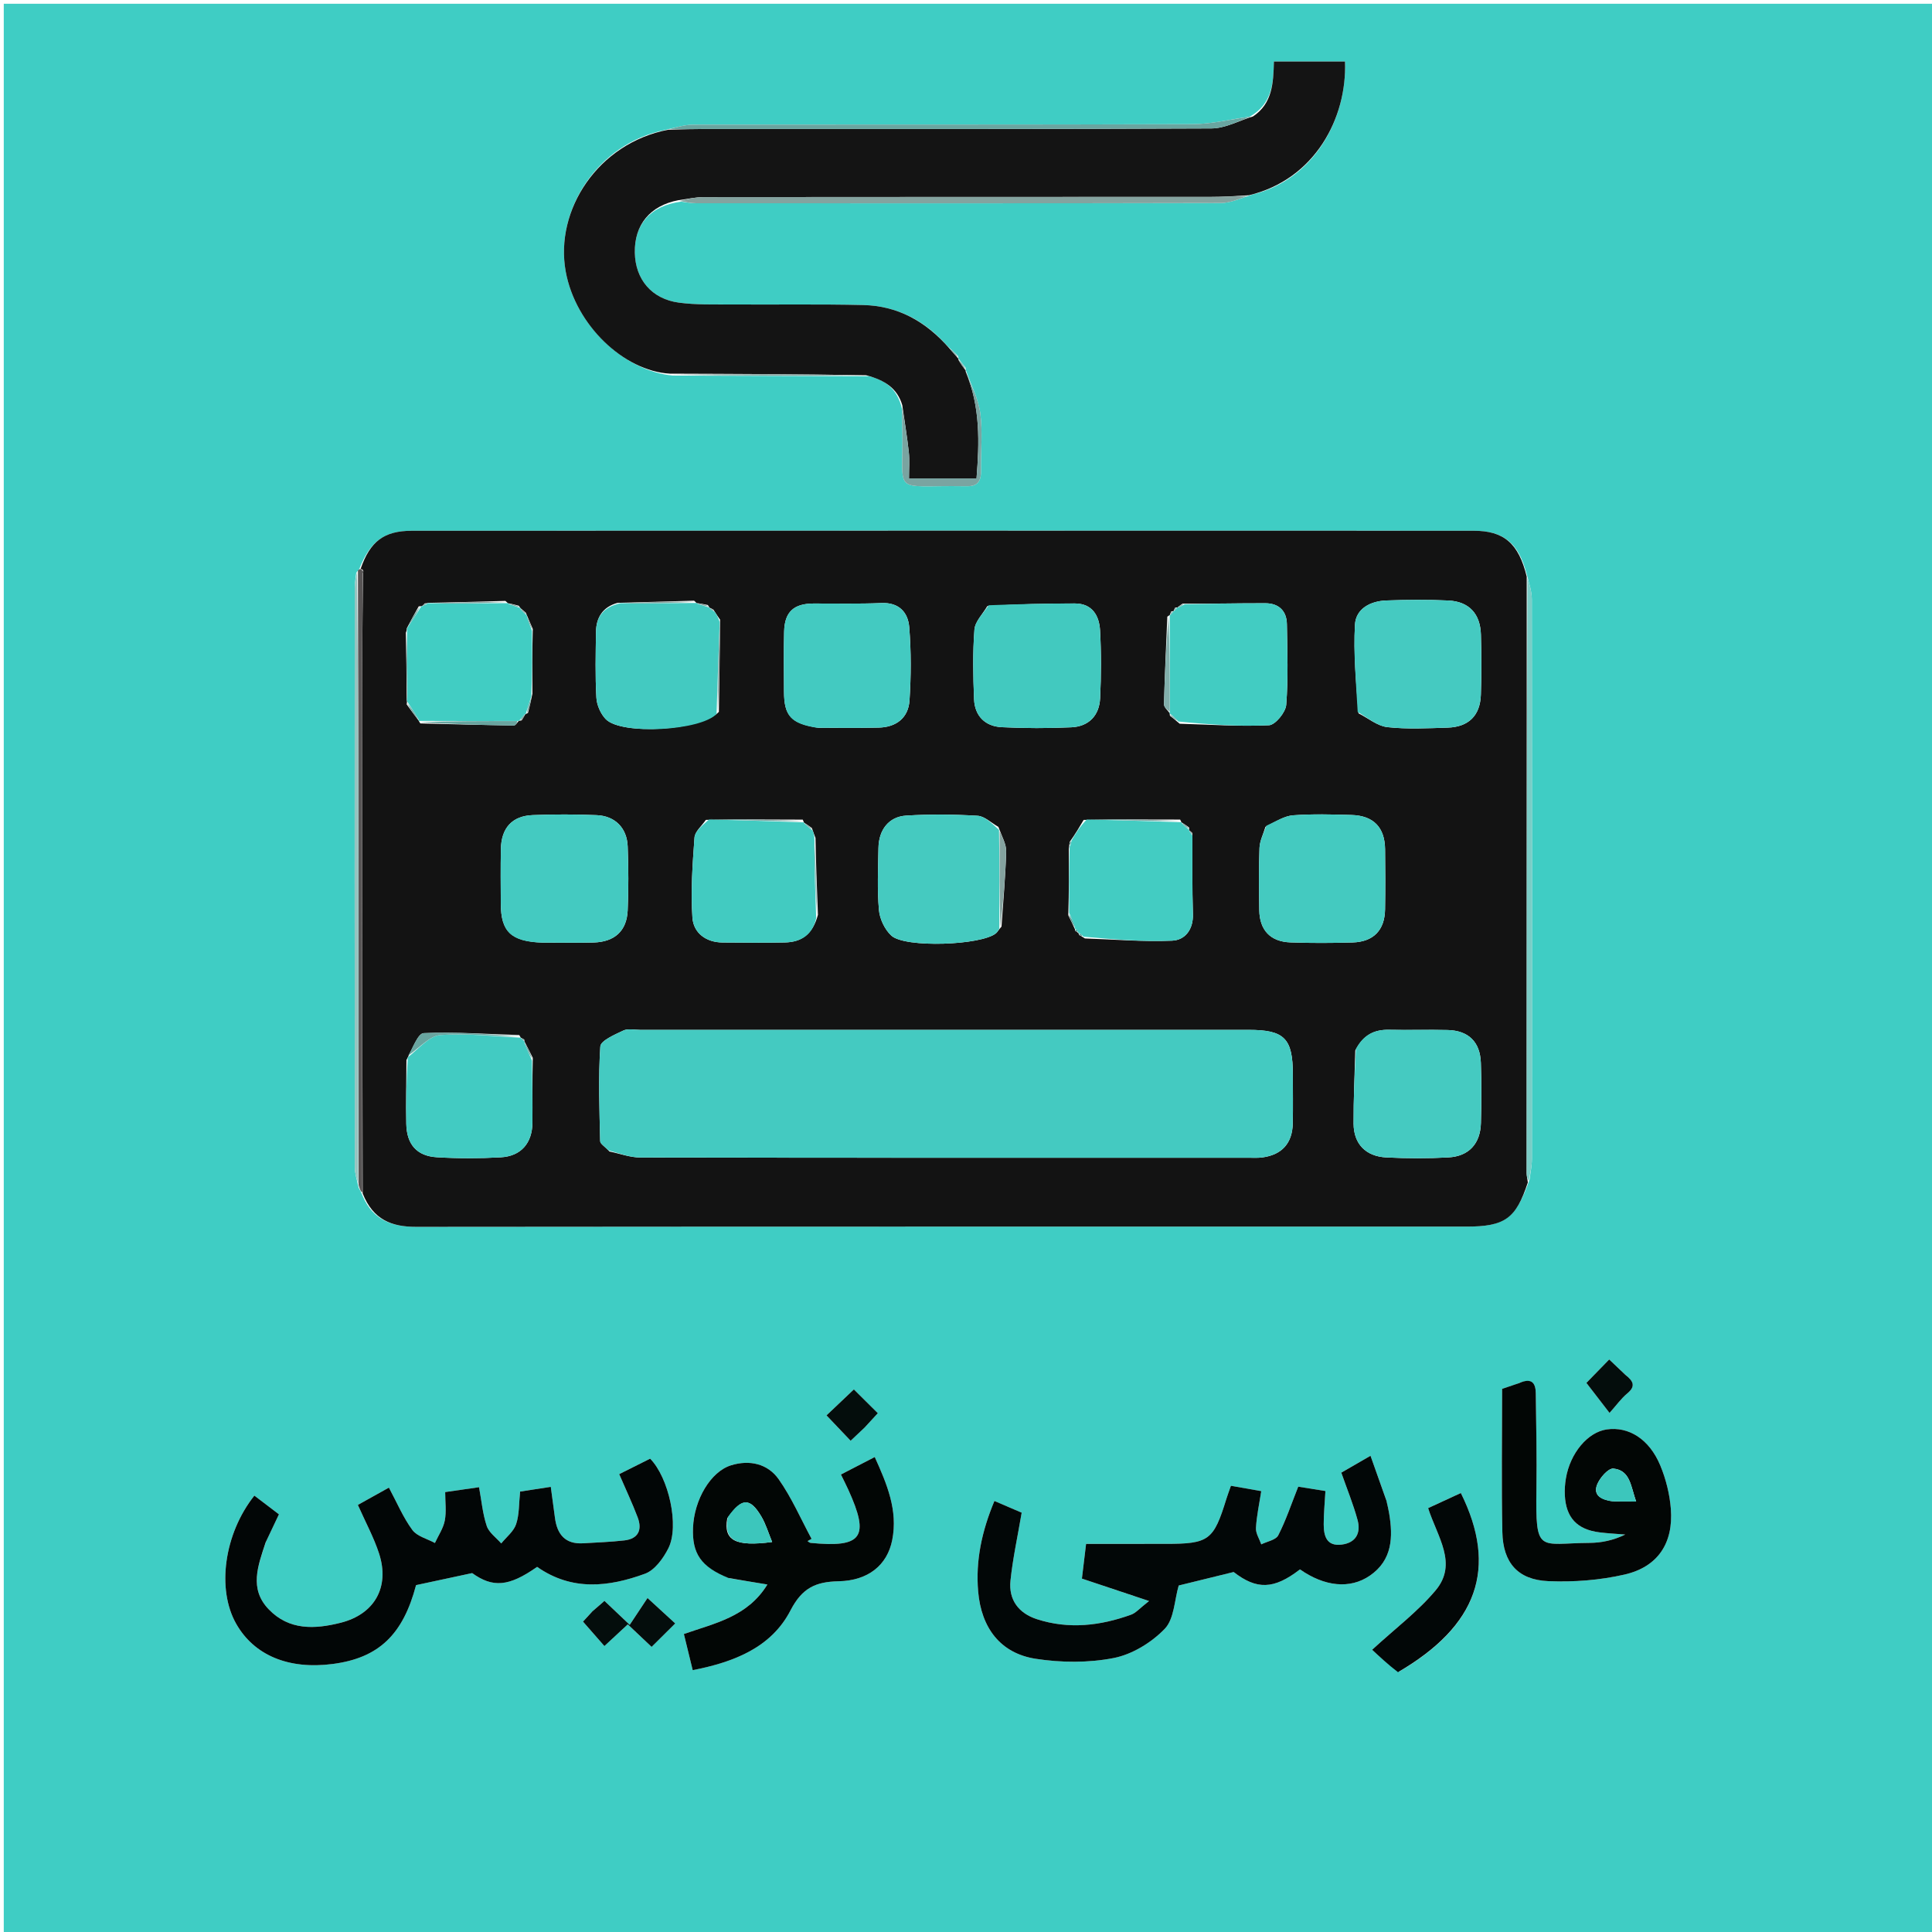 <svg enable-background="new 0 0 512 512" viewBox="0 0 512 512" xmlns="http://www.w3.org/2000/svg"><path d="m1 189c0-63 0-125.5 0-188h512v512c-170.667 0-341.333 0-512 0 0-107.833 0-215.667 0-324m252.935-94.612c-.749-.746-1.498-1.492-2.799-2.631-5.938-6.756-13.366-10.707-22.373-10.919-11.628-.274-23.267-.075-34.901-.151-4.645-.031-9.34.132-13.92-.479-7.257-.967-11.577-6.182-11.707-13.268-.135-7.387 4.054-12.44 12.287-13.505 1.314.148 2.628.424 3.942.424 46.365.022 92.731.048 139.096-.063 2.532-.006 5.062-1.186 8.227-2.202 16.686-4.025 25.226-20.34 24.654-35.292-6.207 0-12.415 0-18.838 0-.149 5.749-.406 11.141-6.364 14.599-5.072.7-10.141 1.99-15.216 2.008-44.104.16-88.209.076-132.313.14-2.246.003-4.491.702-7.404 1.387-17.897 3.517-29.337 21.275-26.39 37.503 2.593 14.28 15.491 26.403 28.362 27.585 17.093.055 34.186.111 51.987.175 4.255 1.046 7.526 3.227 8.784 8.689.024 1.663.036 3.326.074 4.989.42 18.38-3.377 15.143 16.489 15.471.166.003.333-.013.499-.006 2.728.125 3.904-1.153 3.857-3.899-.087-5.155.498-10.383-.185-15.446-.531-3.939-2.564-7.674-3.828-11.441 0 0-.061.101-.047-.588-.657-.821-1.314-1.642-1.911-2.467 0 0-.021.057-.063-.614m-159.526 57.433c-.14 1.312-.402 2.623-.402 3.935-.021 51.204-.025 102.408.02 153.611.001 1.6.551 3.199 1.034 5.419.319.562.639 1.124 1.123 2.315 2.706 6.192 7.643 8.031 14.108 8.025 92.754-.088 185.508-.058 278.262-.061 10.268-0 13.203-2.117 16.8-12.489.215-1.8.617-3.599.618-5.399.034-49.435.04-98.87-.019-148.304-.003-2.094-.682-4.187-1.4-6.867-2.123-8.074-6.023-11.348-14.052-11.351-93.779-.028-187.558-.029-281.338.004-7.454.003-11.097 2.849-13.982 10.234 0 0-.327.265-.773.928m-23.837 256.547c1.066-2.246 2.132-4.491 3.351-7.061-2.162-1.645-4.342-3.304-6.515-4.957-8.039 10.141-10.024 24.838-4.799 33.998 4.759 8.344 13.869 12.135 25.534 10.625 12.278-1.589 18.669-7.824 22.118-20.901 4.957-1.063 9.496-2.037 14.864-3.188 5.447 3.898 9.676 3.655 17.214-1.65 9.245 6.477 19.015 5.321 28.599 1.816 2.575-.942 4.846-4.082 6.189-6.75 2.967-5.898.083-18.755-4.835-23.742-2.726 1.364-5.489 2.746-8.198 4.101 1.797 4.167 3.5 7.765 4.902 11.477 1.237 3.277.176 5.664-3.534 6.089-3.617.414-7.267.54-10.905.76-4.814.291-6.936-2.403-7.498-6.816-.331-2.596-.697-5.187-1.096-8.139-2.944.452-5.512.847-8.131 1.25-.325 3.087-.189 6.026-1.055 8.633-.64 1.929-2.584 3.425-3.946 5.114-1.324-1.529-3.244-2.858-3.843-4.632-1.082-3.208-1.374-6.683-2.037-10.27-2.981.429-5.731.824-8.974 1.29 0 2.658.351 5.181-.106 7.548-.4 2.073-1.708 3.97-2.615 5.945-2.039-1.116-4.727-1.753-5.978-3.45-2.429-3.296-4.051-7.187-6.217-11.224-2.828 1.577-5.621 3.134-8.223 4.585 2.068 4.672 4.243 8.648 5.618 12.883 2.877 8.86-1.168 16.076-10.184 18.349-6.837 1.724-13.687 2.071-19.103-3.609-5.161-5.414-2.827-11.456-.597-18.074m296.706-11.113c-1.318-3.702-2.636-7.404-4.079-11.456-3.052 1.762-5.453 3.148-7.74 4.469 1.542 4.411 3.192 8.415 4.311 12.561.915 3.388-.401 6.025-4.21 6.507-4.011.508-4.76-2.29-4.764-5.38-.003-2.808.278-5.616.456-8.815-2.709-.434-5.226-.837-7.209-1.154-1.871 4.706-3.271 8.959-5.296 12.891-.639 1.241-2.952 1.621-4.498 2.396-.503-1.449-1.492-2.926-1.41-4.342.186-3.242.895-6.455 1.404-9.762-2.98-.528-5.523-.978-8.037-1.423-.547 1.569-.905 2.499-1.198 3.45-3.412 11.057-4.599 11.941-16.141 11.949-6.926.005-13.852.001-21.046.001-.426 3.546-.778 6.473-1.106 9.202 5.754 1.921 11.111 3.708 17.795 5.939-2.489 1.935-3.479 3.159-4.746 3.617-8.172 2.955-16.517 3.935-24.955 1.206-4.866-1.574-7.549-5.145-7.022-10.228.609-5.878 1.895-11.686 2.969-18.006-2.082-.893-4.575-1.963-7.226-3.1-3.37 8.069-4.998 15.826-4.314 23.938.821 9.742 5.931 16.44 15.244 17.884 6.769 1.05 14.029 1.105 20.714-.208 4.884-.96 9.985-4.1 13.484-7.722 2.526-2.615 2.576-7.62 3.71-11.489 4.205-1.033 9.094-2.234 14.56-3.576 6.079 4.71 10.636 4.681 17.573-.698 6.513 4.558 13.258 5.287 18.534 1.653 5.976-4.117 6.167-10.202 5.089-16.581-.166-.984-.395-1.957-.845-3.719m-173.856 21.022c3.167.52 6.333 1.04 9.942 1.633-5.275 8.607-14.019 10.266-22.131 13.119.813 3.331 1.541 6.313 2.339 9.582 11.04-2.152 20.851-6.052 25.904-15.814 3.105-5.999 6.668-7.616 12.775-7.746 7.865-.168 12.884-4.298 14.194-10.924 1.557-7.871-1.389-14.833-4.628-21.997-3.354 1.732-6.097 3.149-8.963 4.629.814 1.675 1.413 2.842 1.955 4.035 5.727 12.592 3.719 15.422-10.004 14.086-.28-.027-.535-.309-.801-.473.356-.199.713-.398 1.069-.597-2.865-5.307-5.276-10.935-8.735-15.821-2.89-4.084-7.688-5.19-12.602-3.67-5.403 1.672-9.779 9.082-10.082 16.555-.277 6.839 2.127 10.367 9.767 13.401m208.773-51.595c-1.695.566-3.39 1.133-4.123 1.378 0 13.072-.19 25.527.068 37.973.168 8.112 4.109 12.638 12.164 12.986 6.716.29 13.669-.245 20.213-1.744 8.848-2.027 12.981-8.334 12.276-17.404-.303-3.903-1.304-7.911-2.81-11.529-2.915-6.999-8.385-10.367-14.196-9.526-5.022.727-9.681 6.264-10.808 12.964-.246 1.466-.357 2.986-.283 4.469.295 5.954 3.248 9.103 9.201 9.843 2.259.281 4.54.392 6.811.58-3.187 1.541-6.303 2.187-9.423 2.208-13.499.087-14.377 3.125-14.116-14.225.127-8.474-.062-16.954-.17-25.431-.034-2.652-1.045-4.201-4.803-2.542m-31.401 76.321c20.815-12.158 26.196-27.472 16.343-47.341-2.905 1.342-5.813 2.685-8.668 4.004 2.443 7.638 7.937 14.712 1.981 21.803-4.713 5.61-10.727 10.127-16.825 15.739 1.812 1.683 4.175 3.877 7.17 5.795m-214.059-15.725c-.873.963-1.745 1.926-2.234 2.466 1.98 2.261 3.785 4.323 5.672 6.478 2.203-2.045 4.188-3.887 6.195-5.751 2.304 2.179 4.193 3.964 6.314 5.969 2.087-2.071 3.946-3.914 6.261-6.211-2.295-2.106-4.326-3.969-7.346-6.74-1.579 2.383-3.118 4.704-4.714 7.112-2.662-2.525-4.571-4.335-6.698-6.352-1.033.887-2.001 1.718-3.449 3.03m273.735-63.213c-1.405-1.327-2.81-2.654-4.017-3.793-2.443 2.508-4.613 4.737-6.047 6.209 1.856 2.408 3.833 4.973 6.135 7.96 1.8-2.012 3.08-3.826 4.729-5.193 2.275-1.885 1.583-3.244-.801-5.184m-201.008 13.913c.981-1.072 1.962-2.143 3.171-3.465-2.396-2.377-4.593-4.556-6.353-6.302-2.548 2.417-4.858 4.608-7.251 6.878 2.017 2.122 4.137 4.354 6.394 6.729 1.376-1.294 2.445-2.298 4.038-3.84z" fill="#3fcdc4"/><path d="m404.897 313.344c-3.138 9.604-6.074 11.721-16.342 11.721-92.754.003-185.508-.027-278.262.061-6.465.006-11.402-1.833-14.179-8.852-.108-42.535-.162-84.243-.173-125.951-.003-12.792.114-25.585.252-38.483.183-.356.155-.598-.152-.917-.143-.087-.464-.186-.464-.186 2.491-7.229 6.134-10.076 13.588-10.078 93.779-.032 187.558-.032 281.338-.004 8.029.002 11.93 3.276 14.095 12.142.017 53.223-.01 105.655-.019 158.087-0.0.82.208 1.64.319 2.461m-94.495-151.344c-.15.334-.3.668-.396 1.004 0 0-.025-.048-.655.415-.319 7.731-.687 15.461-.884 23.195-.02.802.978 1.63 1.526 2.39 0 0-.06.008.046.671.688.535 1.376 1.07 2.6 2.121 7.886.222 15.788.774 23.646.402 1.68-.08 4.419-3.415 4.577-5.417.56-7.087.29-14.246.177-21.375-.057-3.565-2.197-5.525-5.683-5.54-7.126-.029-14.254.164-21.976.114-.478.335-.956.669-1.376 1.023 0 0 .001-.061-.572.011-.169.32-.337.639-.444.973 0 0-.015-.062-.585.013m-24.431 85.789c.316.144.633.288 1.547.907 7.705.258 15.426.918 23.106.589 3.411-.146 5.639-2.931 5.509-7.032-.219-6.938-.106-13.887-.16-21.508-.306-.288-.612-.576-.893-.765 0 0 .099-.026.042-.696-.686-.491-1.372-.983-2.068-1.393 0 0 .082.007-.301-.699-8.309-.032-16.618-.064-25.571.09-1.087 1.847-2.174 3.694-3.699 5.834-.049.318-.099.635-.231 1.876.026 5.632.053 11.263-.147 17.557.572 1.164 1.144 2.327 1.708 3.573 0 0 .081.014.082.528.277.159.554.318.847.612 0 0 .135-.007.228.527m-97.984-86.77s.057-.019-.394-.681c-1.032-.216-2.065-.432-3.067-.514 0 0 .133-.034-.581-.632-6.536.19-13.073.38-20.295.572-3.922 1.089-5.661 3.857-5.709 7.738-.072 5.802-.219 11.617.109 17.401.111 1.959 1.12 4.272 2.486 5.68 4.155 4.286 25.211 3.094 29.973-1.935.128-7.972.256-15.945.321-24.437-.492-.707-.984-1.413-1.781-2.667-.356-.196-.712-.391-1.062-.527m-50.093.109s.044.004-.432-.61c-.982-.258-1.965-.516-2.924-.658 0 0 .115-.026-.613-.608-6.773.19-13.545.38-20.52.517 0 0-.142.153-.792.108-.286.286-.572.572-.827.772 0 0-.086-.031-.813.03-1.017 1.816-2.034 3.632-3.174 5.845 0 0 .068.411-.244 1.163.102 5.79.204 11.58.238 17.814 0 0 .127.43-.022 1.161 1.061 1.464 2.122 2.928 3.218 4.353 0 0-.029.033.387.695 8.255.21 16.509.441 24.765.574.467.007.947-.799 1.37-1.278 0 0 .023.068.732-.095.374-.584.749-1.167 1.011-1.717 0 0 .041.11.671-.263.357-1.39.713-2.78 1.163-5.071-.033-5.555-.066-11.11.107-17.179-.525-1.197-1.051-2.393-1.572-3.657 0 0-.068-.003-.264-.646-.493-.431-.985-.861-1.466-1.249m1.028 114.342c-.305-.167-.61-.334-.925-.466 0 0 .03-.02-.38-.698-8.448-.272-16.91-.873-25.331-.515-1.544.066-2.922 4.035-4.571 7.124-.025 5.646-.163 11.294-.042 16.936.116 5.422 2.782 8.509 8.096 8.832 5.626.342 11.301.332 16.93.018 5.387-.301 8.352-3.755 8.403-9.196.051-5.478-.069-10.958.094-17.153-.729-1.46-1.458-2.921-2.205-4.345 0 0 .04-.005-.068-.538m74.102-57.492s.056-.041-.283-.767c-8.342-.045-16.684-.09-25.681.063-1.049 1.56-2.89 3.061-3.01 4.689-.521 7.044-1.02 14.157-.554 21.18.271 4.08 3.564 6.604 8.034 6.632 5.494.033 10.99.106 16.481-.015 4.26-.094 7.322-1.987 8.751-7.34-.256-6.61-.512-13.219-.651-20.365-.256-.66-.512-1.32-.97-2.641-.702-.501-1.405-1.002-2.114-1.434m51.552 1.15c-1.838-1.028-3.63-2.829-5.522-2.942-6.293-.375-12.64-.44-18.93-.043-4.585.289-7.242 3.759-7.328 8.562-.098 5.485-.349 11.001.128 16.446.208 2.376 1.537 5.173 3.276 6.787 3.618 3.359 23.968 2.567 27.759-.627.366-.309.586-.791 1.444-1.76.446-6.634 1.06-13.264 1.236-19.906.052-1.953-1.135-3.939-2.063-6.518m-103.068 86.032c2.727.553 5.454 1.585 8.183 1.59 53.77.095 107.541.071 161.312.067 1.165-0 2.344.07 3.492-.082 5.212-.692 7.989-3.749 8.099-9.027.09-4.326.023-8.656.02-12.984-.007-9.535-2.23-11.796-11.685-11.798-53.771-.006-107.541-.004-161.312 0-1.498 0-3.215-.406-4.445.182-2.274 1.087-5.979 2.655-6.084 4.224-.557 8.326-.23 16.715-.04 25.078.017.73 1.256 1.432 2.462 2.75m198.506-116.117c2.551 1.276 5.013 3.363 7.672 3.656 5.255.58 10.623.293 15.938.132 5.555-.168 8.627-3.185 8.815-8.704.181-5.313.166-10.641.012-15.956-.16-5.523-3.147-8.758-8.61-9.028-5.472-.27-10.973-.211-16.452-.013-4.183.151-8.081 2.139-8.319 6.432-.419 7.553.286 15.169.944 23.481m-.859 89.336c-.164 6.468-.48 12.938-.445 19.405.029 5.354 3.208 8.671 8.687 8.948 5.474.276 10.987.296 16.458-.009 5.422-.303 8.449-3.651 8.598-9.102.145-5.318.169-10.648-.016-15.964-.194-5.555-3.288-8.556-8.814-8.692-5.153-.127-10.313.052-15.466-.062-3.852-.086-6.797 1.243-9.002 5.478m-23.811-59.251c-.549 1.864-1.499 3.712-1.572 5.594-.214 5.474-.141 10.962-.059 16.442.08 5.324 2.932 8.388 8.26 8.581 5.475.198 10.966.174 16.443.016 5.566-.16 8.544-3.254 8.633-8.775.086-5.314.072-10.632.004-15.947-.075-5.78-3.065-8.89-8.895-9.062-5.145-.152-10.317-.291-15.439.082-2.322.169-4.553 1.593-7.375 3.068m-73.693-58.519c-1.196 2.079-3.258 4.091-3.423 6.248-.468 6.121-.35 12.309-.095 18.456.184 4.425 2.934 7.176 7.312 7.398 6.141.311 12.318.31 18.461.031 4.624-.21 7.414-3.121 7.633-7.706.285-5.977.314-11.992-.018-17.964-.217-3.912-2.06-7.148-6.693-7.149-7.477-.001-14.954.172-23.176.686m-117.831 89.199c4.486-.003 8.975.09 13.457-.035 5.586-.155 8.812-3.053 9.056-8.5.252-5.637.219-11.301.005-16.942-.186-4.901-3.332-8.1-8.223-8.307-5.639-.238-11.302-.242-16.942-.015-5.479.221-8.339 3.422-8.441 9.035-.088 4.817-.048 9.636-.019 14.454.044 7.37 2.642 9.977 11.107 10.309m73.118-56.928c5.322-.01 10.647.076 15.966-.058 4.625-.116 7.817-2.61 8.117-7.182.425-6.456.45-12.993-.07-19.438-.314-3.885-2.683-6.594-7.383-6.39-5.976.258-11.971.104-17.958.125-5.251.019-7.678 2.203-7.813 7.409-.139 5.319-.058 10.644-.032 15.966.031 6.407 1.838 8.465 9.174 9.568z" fill="#131313"/><path d="m332.066 30.85c5.131-3.407 5.388-8.798 5.537-14.547h18.838c.572 14.952-7.968 31.267-25.455 35.441-3.956.25-7.112.438-10.267.439-44.725.019-89.449.001-134.174.05-2.269.003-4.537.541-6.805.83-7.451 1.438-11.64 6.491-11.505 13.878.13 7.086 4.45 12.3 11.707 13.268 4.581.611 9.276.448 13.92.479 11.634.077 23.273-.122 34.901.151 9.007.212 16.436 4.163 22.765 11.41 1.077 1.264 1.764 2.037 2.45 2.81 0 0 .021-.057.016.267.631 1.16 1.266 1.996 1.902 2.832 0 0 .061-.101.011.269 3.977 9.474 3.627 18.948 2.885 28.341-6.259 0-11.964 0-17.9 0 0-2.603.191-4.772-.04-6.895-.456-4.184-1.147-8.342-1.741-12.51-1.317-4.436-4.588-6.617-9.579-7.915-17.831-.31-34.925-.368-52.02-.426-12.103-.679-25.001-12.802-27.594-27.082-2.947-16.229 8.494-33.986 27.189-37.565 3.79-.106 6.781-.188 9.773-.189 44.724-.008 89.449.072 134.172-.15 3.677-.018 7.344-2.076 11.016-3.186z" fill="#141414"/><path d="m70.41 408.721c-2.067 6.266-4.401 12.308.76 17.721 5.416 5.68 12.267 5.333 19.103 3.609 9.016-2.273 13.061-9.489 10.184-18.349-1.375-4.235-3.549-8.211-5.618-12.883 2.602-1.451 5.395-3.009 8.223-4.585 2.167 4.037 3.788 7.928 6.217 11.224 1.251 1.697 3.939 2.334 5.978 3.45.907-1.975 2.215-3.872 2.615-5.945.457-2.367.106-4.89.106-7.548 3.242-.466 5.993-.862 8.974-1.29.663 3.587.956 7.061 2.037 10.27.598 1.774 2.518 3.103 3.843 4.632 1.363-1.689 3.306-3.185 3.946-5.114.866-2.607.73-5.546 1.055-8.633 2.619-.403 5.187-.797 8.131-1.25.399 2.951.765 5.543 1.096 8.139.563 4.413 2.684 7.107 7.498 6.816 3.638-.22 7.288-.346 10.905-.76 3.711-.425 4.771-2.812 3.534-6.089-1.401-3.712-3.105-7.309-4.902-11.477 2.709-1.355 5.471-2.737 8.198-4.101 4.918 4.987 7.802 17.843 4.835 23.742-1.342 2.668-3.613 5.808-6.189 6.75-9.585 3.505-19.354 4.662-28.599-1.816-7.537 5.305-11.767 5.548-17.214 1.65-5.368 1.151-9.907 2.125-14.864 3.188-3.449 13.077-9.84 19.312-22.118 20.901-11.665 1.51-20.775-2.281-25.534-10.625-5.225-9.16-3.24-23.857 4.799-33.998 2.173 1.653 4.353 3.312 6.515 4.957-1.22 2.57-2.285 4.815-3.514 7.414z" fill="#020606"/><path d="m367.405 397.647c.325 1.37.553 2.344.72 3.327 1.077 6.379.887 12.463-5.089 16.581-5.276 3.635-12.021 2.905-18.534-1.653-6.937 5.379-11.494 5.409-17.573.698-5.466 1.343-10.355 2.544-14.56 3.576-1.134 3.869-1.185 8.874-3.71 11.489-3.499 3.622-8.6 6.762-13.484 7.722-6.685 1.314-13.945 1.258-20.714.208-9.313-1.445-14.423-8.142-15.244-17.884-.684-8.113.945-15.87 4.314-23.938 2.651 1.137 5.144 2.207 7.226 3.1-1.074 6.32-2.359 12.128-2.969 18.006-.527 5.084 2.157 8.655 7.022 10.228 8.438 2.729 16.783 1.749 24.955-1.206 1.267-.458 2.257-1.681 4.746-3.617-6.684-2.231-12.04-4.019-17.795-5.939.328-2.729.68-5.656 1.106-9.202 7.194 0 14.12.004 21.046-.001 11.542-.008 12.729-.892 16.141-11.949.293-.951.651-1.881 1.198-3.45 2.514.445 5.058.896 8.037 1.423-.509 3.308-1.218 6.52-1.404 9.762-.081 1.416.908 2.893 1.41 4.342 1.547-.774 3.859-1.154 4.498-2.396 2.025-3.931 3.425-8.185 5.296-12.891 1.983.317 4.5.72 7.209 1.154-.178 3.199-.459 6.007-.456 8.815.003 3.091.753 5.888 4.764 5.38 3.809-.482 5.125-3.12 4.21-6.507-1.119-4.147-2.77-8.15-4.311-12.561 2.287-1.321 4.688-2.707 7.74-4.469 1.443 4.053 2.761 7.754 4.204 11.848z" fill="#020707"/><path d="m193.039 418.18c-7.256-2.937-9.66-6.466-9.383-13.305.303-7.474 4.679-14.884 10.082-16.555 4.913-1.52 9.711-.414 12.602 3.67 3.458 4.887 5.87 10.515 8.735 15.821-.356.199-.713.398-1.069.597.266.163.521.445.801.473 13.723 1.336 15.731-1.494 10.004-14.086-.543-1.193-1.142-2.36-1.955-4.035 2.866-1.48 5.609-2.897 8.963-4.629 3.239 7.164 6.185 14.126 4.628 21.997-1.311 6.625-6.329 10.756-14.194 10.924-6.107.13-9.67 1.748-12.775 7.746-5.052 9.761-14.863 13.662-25.904 15.814-.798-3.27-1.526-6.251-2.339-9.582 8.112-2.853 16.856-4.512 22.131-13.119-3.608-.593-6.775-1.113-10.326-1.729m-.311-15.783c-1.024 5.792 2.074 7.551 11.899 6.249-.997-2.393-1.675-4.766-2.899-6.813-2.985-4.996-5.165-4.958-9.0.564z" fill="#020605"/><path d="m402.59 366.531c3.363-1.508 4.375.04 4.409 2.692.108 8.477.297 16.957.17 25.431-.26 17.35.618 14.312 14.116 14.225 3.12-.02 6.236-.667 9.423-2.208-2.271-.188-4.551-.299-6.811-.58-5.953-.74-8.906-3.889-9.201-9.843-.073-1.483.037-3.003.283-4.469 1.127-6.7 5.786-12.237 10.808-12.964 5.811-.842 11.281 2.526 14.196 9.526 1.507 3.618 2.507 7.626 2.81 11.529.704 9.07-3.428 15.377-12.276 17.404-6.544 1.499-13.496 2.033-20.213 1.744-8.055-.348-11.996-4.873-12.164-12.986-.258-12.446-.068-24.901-.068-37.973.734-.245 2.428-.811 4.518-1.528m25.254 31.392h5.748c-1.433-4.023-1.538-8.289-6.03-8.735-1.34-.133-3.645 2.494-4.326 4.302-1.077 2.856 1.173 4.032 4.609 4.433z" fill="#020605"/><path d="m370.479 443.142c-2.679-2.056-5.042-4.25-6.854-5.933 6.098-5.612 12.112-10.128 16.825-15.739 5.957-7.091.462-14.166-1.981-21.803 2.855-1.319 5.763-2.662 8.668-4.004 9.853 19.869 4.472 35.183-16.659 47.479z" fill="#020707"/><path d="m180.131 53.249c1.877-.475 4.145-1.014 6.414-1.016 44.725-.05 89.449-.031 134.174-.05 3.155-.001 6.311-.189 9.95-.248-2.047.676-4.576 1.856-7.109 1.862-46.365.111-92.731.085-139.096.063-1.314-.001-2.628-.277-4.333-.611z" fill="#84a39f"/><path d="m156.976 427.038c1.208-1.071 2.176-1.902 3.209-2.789 2.127 2.017 4.036 3.828 6.698 6.352 1.596-2.407 3.135-4.729 4.714-7.112 3.02 2.771 5.051 4.634 7.346 6.74-2.316 2.297-4.174 4.14-6.261 6.211-2.121-2.005-4.009-3.79-6.314-5.969-2.007 1.863-3.992 3.706-6.195 5.751-1.887-2.155-3.692-4.217-5.672-6.478.489-.539 1.361-1.502 2.474-2.706z" fill="#040d0c"/><path d="m96.118 151.946c-.062 12.792-.179 25.585-.176 38.377.01 41.708.065 83.416.09 125.637-.332-.049-.651-.611-1.006-1.967-.033-28.217-.011-55.641-.033-83.065-.022-26.59-.089-53.179-.137-79.769 0 0 .327-.265.524-.343s.517.021.614.34c.097.319.124.791.124.791z" fill="#585555"/><path d="m94.633 151.49c.27 26.259.338 52.848.36 79.438.022 27.424-.001 54.848-.062 82.755-.352-1.116-.902-2.715-.903-4.315-.045-51.204-.04-102.408-.02-153.611.001-1.312.262-2.623.625-4.266z" fill="#96c4c0"/><path d="m405.126 312.96c-.34-.436-.549-1.257-.548-2.077.01-52.432.036-104.864.196-157.793.499 1.596 1.178 3.689 1.181 5.783.06 49.435.053 98.87.019 148.304-.001 1.8-.403 3.599-.848 5.783z" fill="#7acdc6"/><path d="m331.652 30.876c-3.258 1.084-6.925 3.142-10.602 3.16-44.723.222-89.448.142-134.172.15-2.992.001-5.983.083-9.439.034 1.781-.468 4.026-1.167 6.272-1.171 44.104-.064 88.209.02 132.313-.14 5.074-.018 10.144-1.308 15.629-2.034z" fill="#69a5a0"/><path d="m239.079 107.876c.623 3.656 1.314 7.814 1.77 11.997.232 2.123.04 4.292.04 6.895h17.9c.743-9.393 1.093-18.868-2.936-28.371 1.365 3.425 3.398 7.161 3.929 11.1.683 5.064.098 10.292.185 15.446.046 2.746-1.129 4.025-3.857 3.899-.166-.008-.333.008-.499.006-19.866-.327-16.069 2.91-16.489-15.471-.038-1.663-.05-3.326-.044-5.502z" fill="#7aa4a1"/><path d="m430.717 364.314c2.138 1.69 2.83 3.05.555 4.935-1.65 1.367-2.929 3.18-4.729 5.193-2.302-2.986-4.279-5.552-6.135-7.96 1.434-1.472 3.604-3.701 6.047-6.209 1.206 1.139 2.611 2.466 4.262 4.042z" fill="#040d0c"/><path d="m229.202 378.246c-1.331 1.273-2.4 2.278-3.776 3.571-2.257-2.375-4.378-4.607-6.394-6.729 2.393-2.269 4.703-4.461 7.251-6.878 1.76 1.746 3.957 3.925 6.353 6.302-1.209 1.321-2.19 2.393-3.433 3.733z" fill="#040d0c"/><path d="m177.895 99.273c16.71-.194 33.805-.136 51.282.17-16.711.193-33.804.137-51.282-.17z" fill="#84a39f"/><path d="m255.902 97.813c-.643-.491-1.279-1.327-1.939-2.485.632.499 1.289 1.32 1.939 2.485z" fill="#7aa4a1"/><path d="m253.956 94.723c-.665-.437-1.351-1.21-2.152-2.278.634.451 1.383 1.197 2.152 2.278z" fill="#7aa4a1"/><path d="m161.241 304.858c-.939-1.017-2.179-1.719-2.195-2.449-.19-8.363-.517-16.752.04-25.078.105-1.569 3.81-3.138 6.084-4.224 1.23-.588 2.948-.182 4.445-.182 53.771-.004 107.541-.006 161.312-0 9.456.001 11.678 2.262 11.685 11.798.003 4.328.071 8.658-.02 12.984-.11 5.278-2.887 8.335-8.099 9.027-1.147.152-2.327.082-3.492.082-53.771.003-107.541.027-161.312-.067-2.728-.005-5.455-1.036-8.45-1.891z" fill="#44cac1"/><path d="m359.803 188.681c-.446-7.951-1.151-15.566-.732-23.12.238-4.293 4.136-6.281 8.319-6.432 5.478-.198 10.979-.257 16.452.013 5.464.27 8.45 3.505 8.61 9.028.154 5.315.17 10.642-.012 15.956-.188 5.519-3.261 8.536-8.815 8.704-5.314.161-10.683.448-15.938-.132-2.66-.294-5.121-2.38-7.884-4.017z" fill="#45cac1"/><path d="m359.33 277.991c2.03-3.848 4.975-5.177 8.827-5.091 5.153.115 10.314-.065 15.466.062 5.526.137 8.621 3.137 8.814 8.692.185 5.316.161 10.646.016 15.964-.149 5.452-3.176 8.799-8.598 9.102-5.471.306-10.984.286-16.458.009-5.479-.277-8.659-3.594-8.687-8.948-.035-6.467.281-12.937.62-19.792z" fill="#45cac1"/><path d="m335.619 218.817c2.547-1.165 4.778-2.588 7.1-2.758 5.122-.374 10.294-.234 15.439-.082 5.83.172 8.82 3.282 8.895 9.062.069 5.315.082 10.632-.004 15.947-.089 5.521-3.068 8.614-8.633 8.775-5.477.158-10.968.182-16.443-.016-5.327-.193-8.18-3.257-8.26-8.581-.082-5.481-.155-10.969.059-16.442.074-1.882 1.023-3.73 1.847-5.904z" fill="#44cac0"/><path d="m262.024 160.401c7.849-.307 15.326-.48 22.803-.479 4.633.001 6.476 3.237 6.693 7.149.332 5.972.304 11.987.018 17.964-.219 4.585-3.009 7.495-7.633 7.706-6.143.279-12.32.28-18.461-.031-4.378-.222-7.129-2.973-7.312-7.398-.255-6.147-.373-12.335.095-18.456.165-2.157 2.227-4.17 3.795-6.455z" fill="#42c9bf"/><path d="m143.366 249.806c-8.01-.331-10.607-2.938-10.652-10.308-.029-4.818-.069-9.638.019-14.454.102-5.612 2.962-8.814 8.441-9.035 5.639-.227 11.303-.223 16.942.015 4.89.207 8.037 3.405 8.223 8.307.214 5.641.247 11.304-.005 16.942-.244 5.447-3.47 8.345-9.056 8.5-4.483.124-8.971.031-13.912.033z" fill="#44cac1"/><path d="m216.494 192.868c-6.892-1.092-8.698-3.15-8.729-9.557-.026-5.322-.107-10.647.032-15.966.136-5.205 2.562-7.39 7.813-7.409 5.987-.021 11.981.133 17.958-.125 4.7-.203 7.069 2.506 7.383 6.39.521 6.444.495 12.981.07 19.438-.301 4.572-3.492 7.066-8.117 7.182-5.319.134-10.644.048-16.41.047z" fill="#43cac1"/><path d="m264.834 246.118c-.288.402-.508.884-.874 1.193-3.791 3.194-24.141 3.986-27.759.627-1.739-1.615-3.068-4.411-3.276-6.787-.477-5.445-.225-10.961-.128-16.446.086-4.803 2.743-8.273 7.328-8.562 6.29-.397 12.637-.331 18.93.043 1.892.113 3.684 1.914 5.7 3.743.145 9.264.112 17.727.08 26.189z" fill="#45cac0"/><path d="m283.333 241.886c-.026-5.632-.053-11.263.134-17.524.404-.904.485-1.208.456-1.541 1.087-1.847 2.174-3.694 4.072-5.636 8.922.174 17.032.443 25.142.713 0 0-.082-.007.04.242.749.771 1.376 1.292 2.003 1.813 0 0-.099.026-.014.263.335.56.585.882.835 1.205.027 6.944-.087 13.893.133 20.831.129 4.102-2.098 6.887-5.509 7.032-7.679.328-15.401-.331-23.509-1.052-.625-.726-.903-.898-1.238-.978 0 0-.135.007-.213-.276-.236-.56-.467-.747-.771-.843 0 0-.081-.014-.06-.38-.487-1.534-.994-2.702-1.502-3.87z" fill="#43ccc2"/><path d="m189.354 162.092c.492.707.984 1.413 1.377 2.805-.343 8.552-.588 16.42-.832 24.287-4.152 4.493-25.208 5.685-29.363 1.4-1.365-1.408-2.375-3.721-2.486-5.68-.327-5.784-.181-11.6-.109-17.401.048-3.881 1.787-6.649 6.566-7.656 7.288.036 13.72-.011 20.151-.057 0 0-.133.034.175.196 1.275.446 2.243.73 3.21 1.015 0 0-.057.019.098.253.507.436.86.638 1.212.84z" fill="#43cac1"/><path d="m140.987 281.068c.045 5.479.165 10.959.114 16.437-.051 5.44-3.016 8.895-8.403 9.196-5.628.314-11.304.324-16.93-.018-5.313-.323-7.98-3.41-8.096-8.832-.121-5.643.017-11.291.387-17.633 3.119-2.532 5.796-5.724 8.687-5.932 7.04-.505 14.18.375 21.28.697 0 0-.03.02.07.241.378.407.656.593.934.779 0 0-.04.005-.027.34.67 1.799 1.327 3.262 1.983 4.726z" fill="#42cbc2"/><path d="m215.341 220.073c.256.66.512 1.32.502 2.643-.025 7.309.216 13.955.456 20.6-.968 4.456-4.03 6.349-8.29 6.443-5.491.121-10.987.049-16.481.015-4.47-.027-7.763-2.551-8.034-6.632-.466-7.023.034-14.136.554-21.18.12-1.628 1.961-3.129 3.837-4.786 8.949.189 17.071.475 25.193.761 0-0-.056.041.09.298.821.784 1.496 1.311 2.172 1.839z" fill="#42cbc1"/><path d="m313.975 160.131c7.127-.102 14.254-.295 21.381-.265 3.486.014 5.626 1.975 5.683 5.54.113 7.129.383 14.289-.177 21.375-.158 2.001-2.896 5.337-4.577 5.417-7.858.372-15.76-.18-24.007-.987-1.022-1.123-1.684-1.661-2.346-2.199 0 0 .06-.008.07-.451-.001-8.83-.01-17.217-.02-25.604 0 0 .025.048.24-.054.394-.394.572-.685.751-.977 0 0 .015.062.231-.036.411-.381.606-.664.801-.947 0 0-.001.061.253.034.742-.3 1.23-.572 1.718-.844z" fill="#42ccc2"/><path d="m113.263 159.921s.142-.153.736-.055c7.281.054 13.968.011 20.654-.033 0 0-.115.026.174.212 1.23.486 2.17.786 3.111 1.087 0 0-.044-.004.046.295.584.73 1.078 1.161 1.571 1.592 0 0 .068.003.122.417.473 1.528.892 2.643 1.311 3.758.033 5.555.066 11.11-.187 17.385-.693 2.054-1.099 3.389-1.505 4.724 0 0-.041-.11-.284.034-.654.675-1.066 1.206-1.478 1.737 0 0-.023-.068-.45-.008-8.993.034-17.558.008-26.123-.018 0-0.0.029-.033-.027-.348-1.042-1.799-2.028-3.284-3.014-4.769 0 0-.127-.43-.007-1.111.064-6.416.009-12.15-.046-17.885 0 0-.068-.411.26-.82 1.409-2.105 2.491-3.801 3.572-5.496 0 0 .086.031.351.003.58-.251.896-.475 1.212-.699z" fill="#41cdc3"/><path d="m309.666 163.188c.325 8.155.335 16.542.324 25.401-.546-.344-1.544-1.172-1.524-1.974.197-7.734.565-15.464 1.2-23.427z" fill="#81afab"/><path d="m265.118 245.834c-.252-8.179-.22-16.642-.211-25.602.596 1.474 1.783 3.46 1.731 5.413-.176 6.641-.789 13.271-1.521 20.189z" fill="#84a39f"/><path d="m190.204 188.916c-.061-7.6.184-15.467.558-23.759.002 7.547-.126 15.519-.558 23.759z" fill="#84a39f"/><path d="m137.822 274.644c-6.895.017-14.035-.863-21.075-.358-2.891.207-5.568 3.4-8.589 5.471 1.207-1.931 2.585-5.901 4.129-5.967 8.421-.359 16.883.243 25.535.854z" fill="#69a5a0"/><path d="m216.529 242.867c-.471-6.197-.711-12.843-.745-19.883.463 6.215.719 12.825.745 19.883z" fill="#96c4c0"/><path d="m111.17 191.378c8.357-.305 16.922-.279 25.94-.287-.021.393-.501 1.2-.968 1.192-8.256-.132-16.51-.364-24.972-.905z" fill="#69a5a0"/><path d="m312.945 217.544c-7.919.084-16.029-.186-24.629-.452 7.819.035 16.128.067 24.629.452z" fill="#7aa4a1"/><path d="m212.91 217.574c-7.953.077-16.075-.209-24.696-.497 7.843.044 16.184.089 24.696.497z" fill="#7aa4a1"/><path d="m134.289 159.542c-6.323.335-13.01.378-20.189.35 6.28-.261 13.053-.451 20.189-.35z" fill="#84a39f"/><path d="m184.302 159.49c-6.075.345-12.506.392-19.452.355 6.022-.273 12.558-.463 19.452-.355z" fill="#84a39f"/><g fill="#69a5a0"><path d="m107.712 167.31c.211 5.358.266 11.093.236 17.287-.188-5.331-.29-11.121-.236-17.287z"/><path d="m111.337 160.647c-.718 1.665-1.799 3.361-3.147 5.267.75-1.605 1.767-3.421 3.147-5.267z"/><path d="m107.847 186.295c1.06 1.12 2.047 2.604 3.071 4.423-1.023-1.13-2.084-2.594-3.071-4.423z"/><path d="m141.091 280.71c-.761-1.106-1.418-2.569-2.079-4.386.725 1.107 1.454 2.568 2.079 4.386z"/><path d="m139.611 189.116c.092-1.148.498-2.483 1.144-4.087-.116 1.121-.473 2.511-1.144 4.087z"/></g><path d="m283.219 242.217c.621.837 1.128 2.005 1.619 3.498-.589-.839-1.16-2.003-1.619-3.498z" fill="#4c9992"/><path d="m141.093 166.936c-.522-.858-.942-1.973-1.417-3.467.469.817.995 2.014 1.417 3.467z" fill="#84a39f"/><path d="m309.985 189.343c.609.206 1.271.744 2.025 1.609-.596-.208-1.284-.743-2.025-1.609z" fill="#81afab"/><path d="m137.701 160.824c-.703.007-1.643-.293-2.884-.837.682.014 1.664.272 2.884.837z" fill="#84a39f"/><path d="m187.818 160.668c-.742.047-1.709-.238-3-.751.709-.013 1.742.203 3.0.751z" fill="#84a39f"/><path d="m315.151 219.618c-.599-.186-1.226-.707-1.969-1.519.569.201 1.255.692 1.969 1.519z" fill="#7aa4a1"/><path d="m215.24 219.742c-.574-.197-1.25-.724-2.067-1.542.561.21 1.263.711 2.067 1.542z" fill="#7aa4a1"/><path d="m139.458 162.698c-.396-.11-.889-.541-1.48-1.292.396.11.889.541 1.48 1.292z" fill="#84a39f"/><path d="m137.89 190.991c.057-.449.469-.98 1.179-1.672-.076.423-.45 1.006-1.179 1.672z" fill="#69a5a0"/><path d="m313.677 160.056c-.19.348-.678.62-1.449.91.195-.317.673-.651 1.449-.91z" fill="#81afab"/><path d="m284.895 246.393c.304-.161.535.026.762.519-.207.057-.485-.102-.762-.519z" fill="#4c9992"/><path d="m189.201 161.818c-.2.071-.552-.131-1.062-.597.198-.068.554.128 1.062.597z" fill="#84a39f"/><path d="m138.977 275.736c-.224.081-.502-.105-.874-.529.21-.071.515.096.874.529z" fill="#69a5a0"/><path d="m311.718 160.978c.092.247-.103.531-.545.904-.079-.229.09-.549.545-.904z" fill="#81afab"/><path d="m310.687 161.963c.106.254-.072.546-.493.938-.092-.233.058-.567.493-.938z" fill="#81afab"/><path d="m112.938 159.898c.009.246-.306.47-.903.764.005-.215.291-.501.903-.764z" fill="#69a5a0"/><path d="m315.987 221.082c-.237.016-.487-.307-.834-.916.209.002.515.29.834.916z" fill="#7aa4a1"/><path d="m283.703 222.968c.249.187.168.491-.195.932-.122-.15-.073-.468.195-.932z" fill="#4c9992"/><path d="m96.193 151.841c-.075.105-.102-.367-.056-.599.211.001.239.242.056.599z" fill="#060707"/><path d="m285.925 247.522c.288-.187.566-.016.892.473-.213.082-.529-.062-.892-.473z" fill="#4c9992"/><g fill="#3cc6bc"><path d="m192.878 402.052c3.685-5.177 5.864-5.215 8.85-.219 1.223 2.047 1.902 4.42 2.899 6.813-9.825 1.302-12.922-.457-11.749-6.594z"/><path d="m427.421 397.896c-3.013-.372-5.262-1.548-4.186-4.404.681-1.808 2.987-4.435 4.326-4.302 4.492.446 4.597 4.712 6.03 8.735-2.323 0-4.036 0-6.171-.028z"/></g></svg>